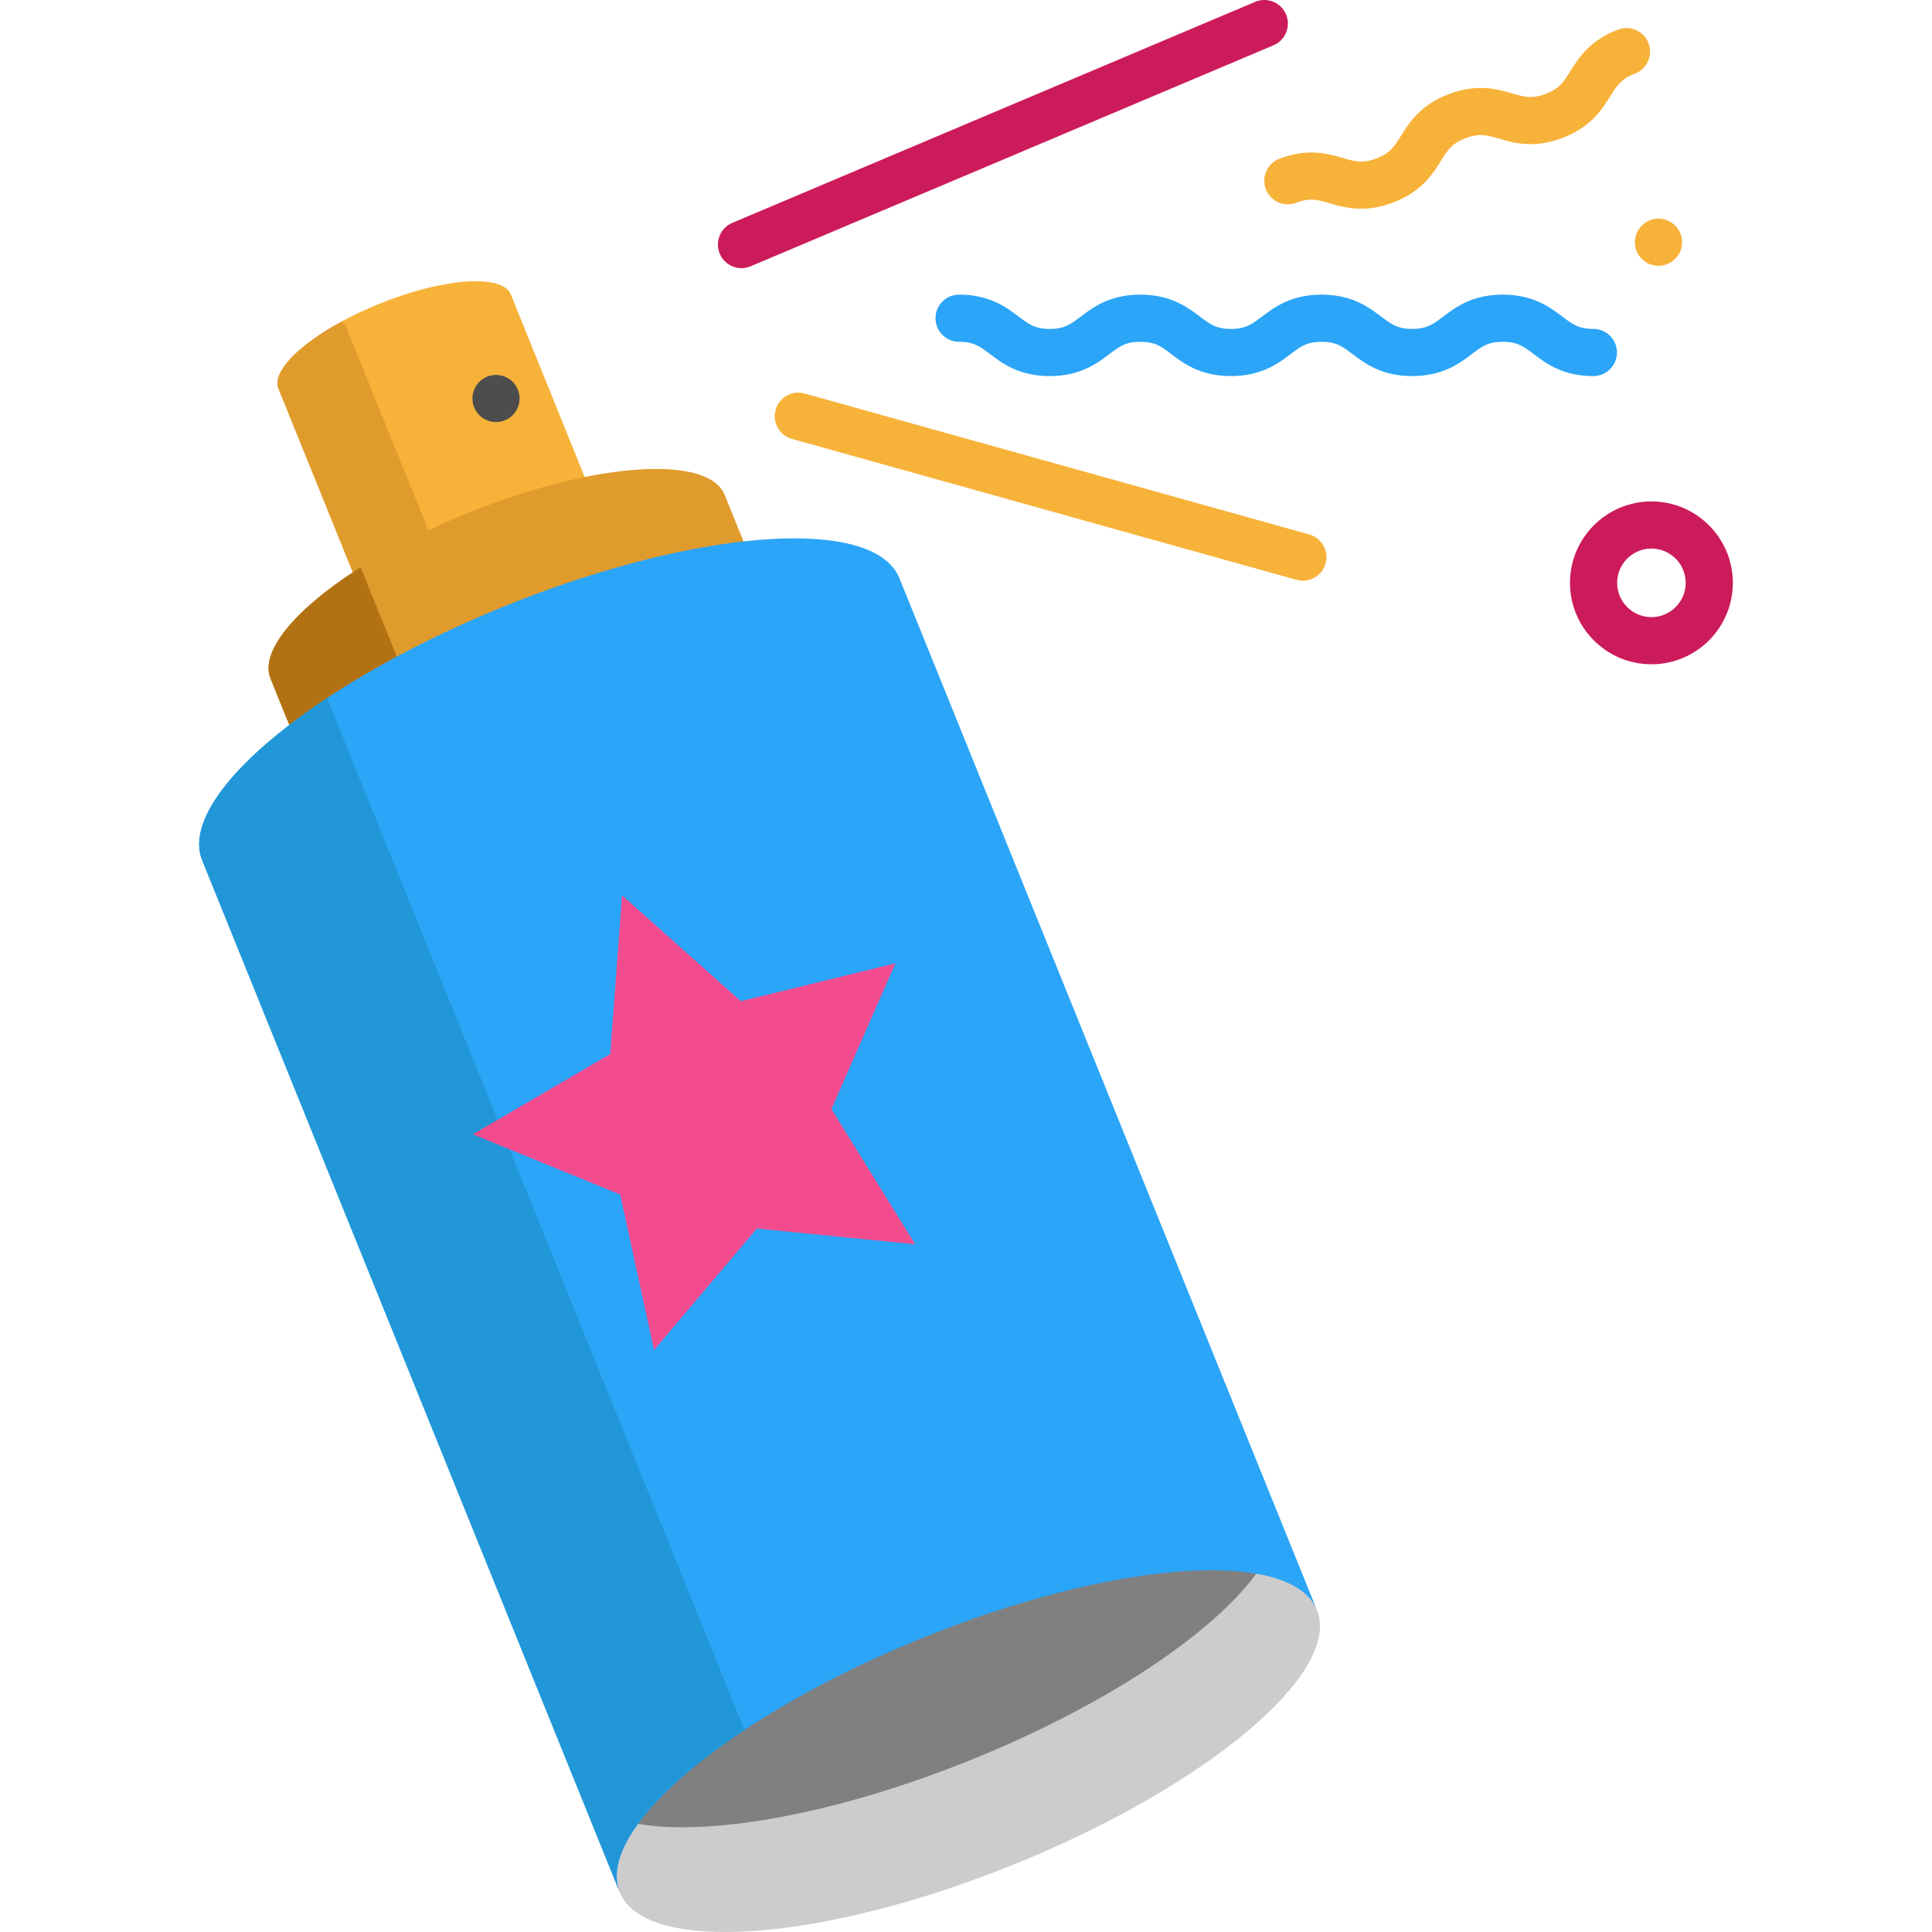 <?xml version="1.0" encoding="iso-8859-1"?>
<!-- Generator: Adobe Illustrator 19.0.0, SVG Export Plug-In . SVG Version: 6.00 Build 0)  -->
<svg version="1.1" id="Layer_1" xmlns="http://www.w3.org/2000/svg" xmlns:xlink="http://www.w3.org/1999/xlink" x="0px" y="0px"
	 viewBox="0 0 512 512" style="enable-background:new 0 0 512 512;" xml:space="preserve">
<path style="fill:#CCCCCC;" d="M349.001,426.689c6.713,16.571-29.224,46.738-80.244,67.387
	c-51.02,20.637-97.815,23.943-104.527,7.371c-2.022-5.009-8.998-36.273-4-43.133l-3.988-11.286
	c19.32,3.328,25.737-50.717,61.333-65.118c35.607-14.402,72.441-4.85,109.036,17.415C334.982,400.766,346.98,421.68,349.001,426.689
	z"/>
<path style="fill:#808080;" d="M218.957,408.543c35.596-14.413,94.665,5.153,113.962,8.504
	c-11.551,15.822-39.787,34.858-75.394,49.259c-35.596,14.402-69.124,20.365-88.444,17.037l-0.011-0.011
	C180.62,467.509,183.362,422.945,218.957,408.543z"/>
<path style="fill:#F7B239;" d="M157.449,132.592c-9.711,1.908-20.649,5.168-31.904,9.722c-3.305,1.34-6.508,2.737-9.597,4.18
	c-7.439,3.476-14.22,7.212-20.081,11.017L73.797,102.97c-1.772-4.373,5.338-11.562,16.787-17.787
	c3.033-1.647,6.383-3.237,9.95-4.679c17.014-6.883,32.609-7.985,34.846-2.453L157.449,132.592z"/>
<path style="fill:#E09B2D;" d="M115.947,146.494c-7.439,3.476-14.22,7.212-20.081,11.017L73.797,102.97
	c-1.772-4.373,5.338-11.562,16.787-17.787c0.568,0.511,0.999,1.113,1.272,1.783L115.947,146.494z"/>
<circle style="fill:#4D4D4D;" cx="131.446" cy="105.606" r="6.247"/>
<path style="fill:#CC1B5B;" d="M437.642,176.042c-11.9,0-21.579-9.68-21.579-21.58s9.679-21.579,21.579-21.579
	c11.9,0,21.58,9.68,21.58,21.579S449.542,176.042,437.642,176.042z M437.642,145.376c-5.01,0-9.085,4.075-9.085,9.085
	s4.075,9.086,9.085,9.086c5.01,0,9.086-4.076,9.086-9.086S442.652,145.376,437.642,145.376z"/>
<path style="fill:#2BA5F7;" d="M422.262,99.664c-8.1,0-12.537-3.357-15.776-5.81c-2.7-2.043-4.331-3.277-8.234-3.277
	c-3.906,0-5.536,1.233-8.237,3.278c-3.24,2.451-7.676,5.808-15.776,5.808s-12.537-3.357-15.777-5.808
	c-2.701-2.044-4.331-3.278-8.237-3.278c-3.906,0-5.536,1.233-8.237,3.278c-3.24,2.451-7.676,5.808-15.776,5.808
	c-8.102,0-12.538-3.357-15.778-5.808c-2.701-2.044-4.331-3.278-8.237-3.278c-3.906,0-5.537,1.233-8.239,3.278
	c-3.239,2.451-7.677,5.808-15.778,5.808s-12.539-3.357-15.778-5.808c-2.702-2.044-4.332-3.278-8.239-3.278
	c-3.449,0-6.247-2.796-6.247-6.247c0-3.451,2.797-6.247,6.247-6.247c8.102,0,12.538,3.357,15.777,5.808
	c2.702,2.044,4.332,3.278,8.24,3.278c3.908,0,5.538-1.233,8.24-3.278c3.239-2.451,7.676-5.808,15.777-5.808
	c8.1,0,12.537,3.357,15.776,5.808c2.702,2.044,4.332,3.278,8.239,3.278c3.905,0,5.536-1.233,8.236-3.277
	c3.24-2.451,7.676-5.81,15.777-5.81c8.1,0,12.537,3.357,15.777,5.808c2.701,2.044,4.331,3.278,8.237,3.278
	c3.905,0,5.536-1.233,8.236-3.277c3.24-2.451,7.676-5.81,15.777-5.81c8.099,0,12.536,3.357,15.775,5.808
	c2.7,2.044,4.331,3.278,8.236,3.278c3.449,0,6.247,2.796,6.247,6.247S425.712,99.664,422.262,99.664z"/>
<path style="fill:#F7B239;" d="M360.732,55.317c-3.365,0-6.097-0.796-8.349-1.453c-3.253-0.947-5.213-1.52-8.863-0.127
	c-3.222,1.229-6.833-0.387-8.063-3.611s0.387-6.833,3.611-8.063c7.567-2.886,12.908-1.33,16.809-0.194
	c3.252,0.947,5.216,1.519,8.864,0.127c3.649-1.392,4.733-3.126,6.527-5.998c2.153-3.445,5.101-8.163,12.67-11.05
	s12.912-1.331,16.811-0.195c3.252,0.947,5.214,1.519,8.865,0.127c3.649-1.391,4.733-3.126,6.527-5.997
	c2.153-3.445,5.101-8.163,12.67-11.05c3.223-1.23,6.835,0.387,8.063,3.611c1.23,3.223-0.387,6.833-3.611,8.063
	c-3.649,1.391-4.733,3.126-6.527,5.997c-2.153,3.445-5.101,8.163-12.67,11.05c-7.572,2.887-12.912,1.33-16.811,0.195
	c-3.251-0.947-5.213-1.52-8.865-0.127c-3.649,1.392-4.733,3.126-6.527,5.998c-2.153,3.445-5.101,8.163-12.67,11.05
	C365.995,54.89,363.193,55.317,360.732,55.317z"/>
<path style="fill:#E09B2D;" d="M197.498,144.625c-17.991,2.033-40.116,7.814-63.105,17.116
	c-10.279,4.157-19.945,8.689-28.758,13.436c-10.915,5.872-20.558,12.039-28.486,18.15l-5.463-13.482
	c-2.885-7.133,6.372-18.15,22.591-28.69c0.42-0.273,0.852-0.557,1.295-0.829c8.053-5.088,17.707-10.052,28.383-14.368
	c11.256-4.555,22.193-7.814,31.904-9.722c18.979-3.703,33.29-2.226,36.186,4.907L197.498,144.625z"/>
<path style="fill:#B27214;" d="M105.635,175.178c-10.915,5.872-20.558,12.039-28.486,18.15l-5.463-13.482
	c-2.885-7.133,6.372-18.15,22.591-28.69c0.42-0.273,0.852-0.557,1.295-0.829L105.635,175.178z"/>
<path style="fill:#CC1B5B;" d="M196.503,71.062c-2.435,0-4.749-1.432-5.756-3.816c-1.344-3.178,0.144-6.843,3.322-8.187
	L332.624,0.494c3.176-1.343,6.842,0.143,8.187,3.322c1.344,3.178-0.144,6.843-3.322,8.187L198.932,70.567
	C198.138,70.903,197.314,71.062,196.503,71.062z"/>
<g>
	<path style="fill:#F7B239;" d="M345.282,153.897c-0.557,0-1.121-0.075-1.683-0.232l-133.72-37.349
		c-3.323-0.928-5.264-4.374-4.335-7.697c0.928-3.323,4.374-5.263,7.696-4.336l133.72,37.349c3.323,0.928,5.264,4.374,4.335,7.697
		C350.523,152.089,348.014,153.897,345.282,153.897z"/>
	<circle style="fill:#F7B239;" cx="439.518" cy="64.195" r="6.247"/>
</g>
<path style="fill:#2BA5F7;" d="M349.001,426.689c-2.022-5.009-7.712-8.2-16.083-9.643c-19.297-3.351-52.848,2.601-88.444,17.014
	c-18.002,7.28-34.142,15.765-47.17,24.408c-12.744,8.439-22.534,17.037-28.236,24.863c-4.997,6.86-6.86,13.107-4.838,18.116
	L53.581,227.993c-3.68-9.109,5.509-22.318,23-35.8c3.101-2.397,6.474-4.793,10.075-7.19c13.039-8.643,29.167-17.105,47.17-24.397
	c22.988-9.302,45.114-15.083,63.105-17.116c21.944-2.476,37.731,0.625,41.422,9.734L349.001,426.689z"/>
<path style="fill:#2197D8;" d="M197.305,458.468c-12.744,8.439-22.534,17.037-28.236,24.863c-4.997,6.86-6.86,13.107-4.838,18.116
	L53.581,227.993c-3.68-9.109,5.509-22.318,23-35.8c3.101-2.397,6.474-4.793,10.075-7.19L197.305,458.468z"/>
<polygon style="fill:#F24C8F;" points="164.846,237.271 196.331,265.324 237.289,255.292 220.339,293.904 242.537,329.759 
	200.576,325.569 173.336,357.761 164.354,316.559 125.32,300.599 161.73,279.325 "/>
<g>
</g>
<g>
</g>
<g>
</g>
<g>
</g>
<g>
</g>
<g>
</g>
<g>
</g>
<g>
</g>
<g>
</g>
<g>
</g>
<g>
</g>
<g>
</g>
<g>
</g>
<g>
</g>
<g>
</g>
</svg>
